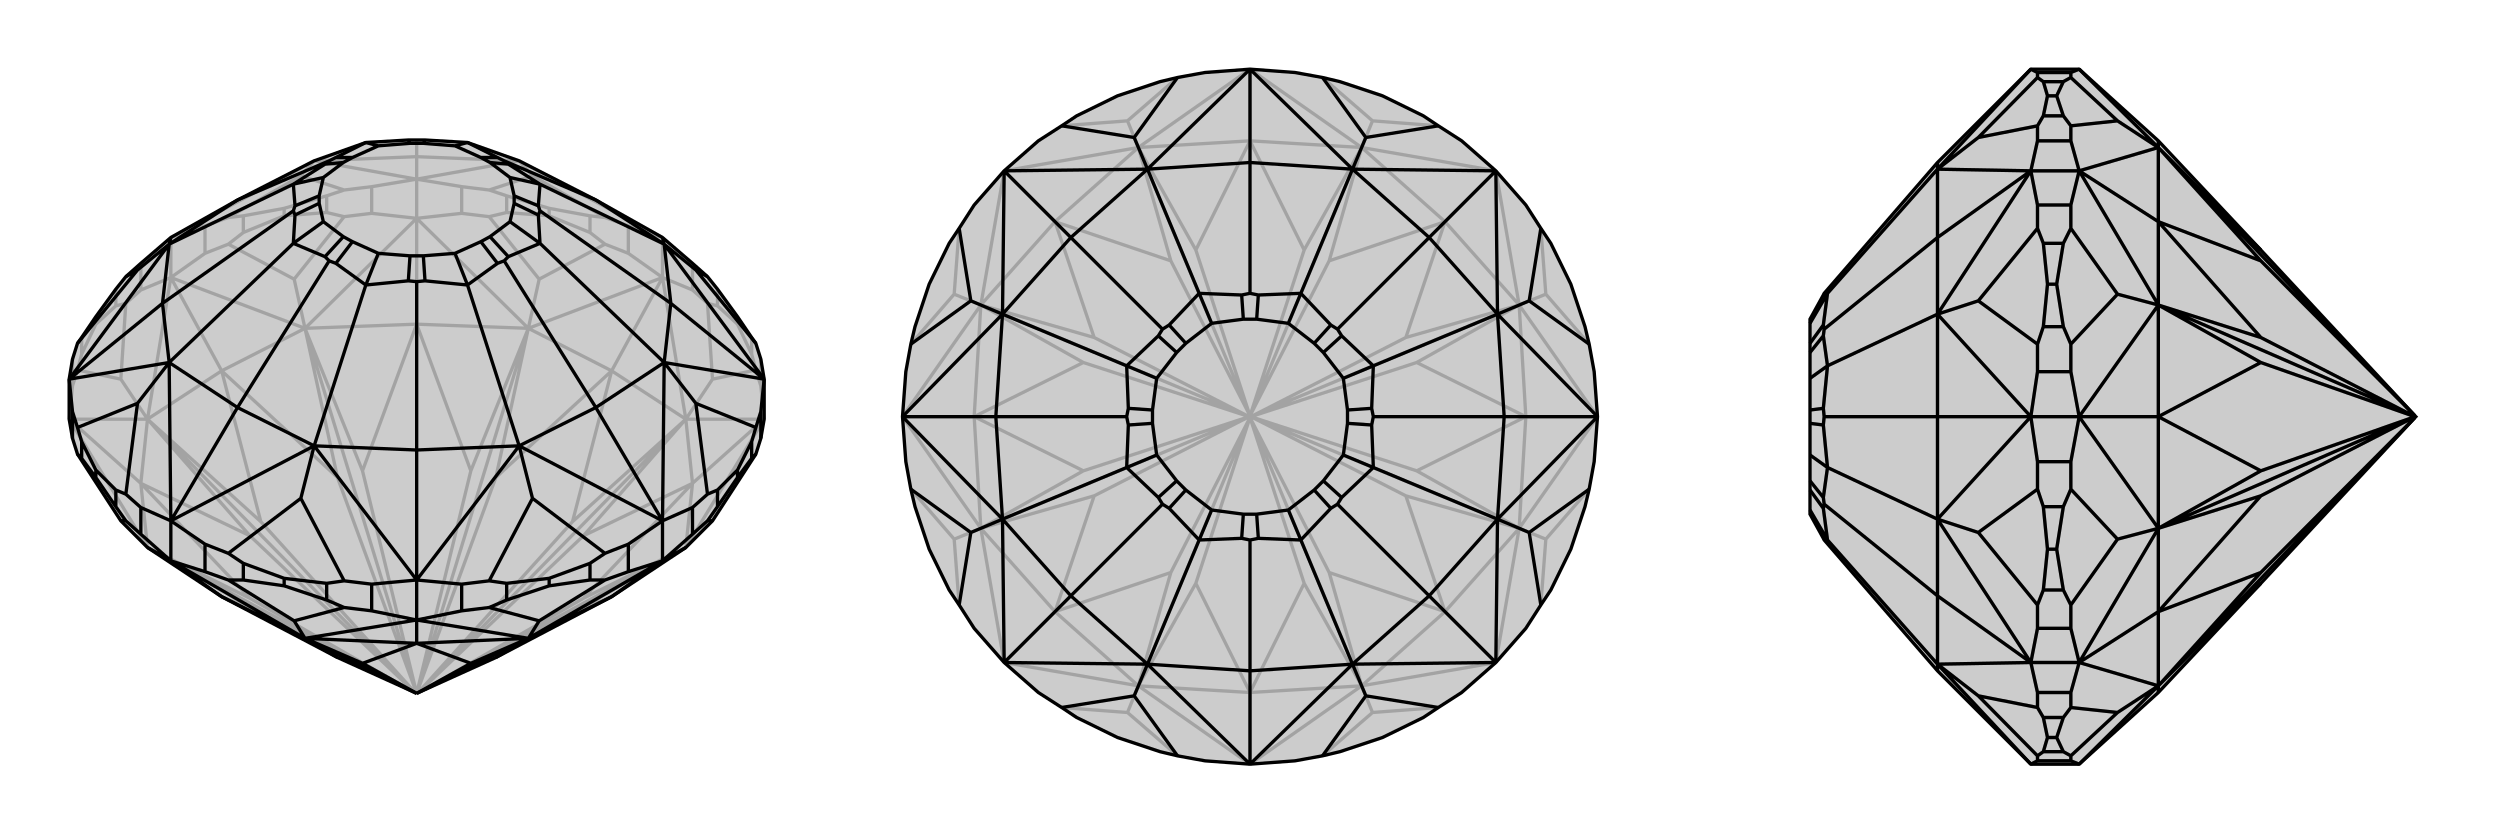 <svg xmlns="http://www.w3.org/2000/svg" viewBox="0 0 3000 1000">
    <g stroke="currentColor" stroke-width="4" fill="none" transform="translate(0 7)">
        <path fill="currentColor" stroke="none" fill-opacity=".2" d="M917,496L917,448L913,424L907,405L902,398L885,373L861,340L849,325L831,309L795,278L715,233L623,186L561,164L510,161L500,161L490,161L439,164L377,186L285,233L205,278L169,309L151,325L139,340L115,373L98,398L93,405L87,424L83,448L83,496L87,519L93,538L145,618L177,650L266,709L405,782L500,825L500,826L500,825L595,782L734,709L823,650L855,618L907,538L913,519z" />
<path stroke-opacity=".2" d="M913,456L913,424M902,418L902,398M885,382L885,373M861,360L861,340M831,341L831,309M795,326L795,278M754,297L754,264M708,272L708,252M659,252L659,243M608,248L608,228M554,249L554,217M500,255L500,208M446,249L446,217M392,248L392,228M341,252L341,243M292,272L292,252M246,297L246,264M205,326L205,278M169,341L169,309M139,360L139,340M115,382L115,373M98,418L98,398M87,456L87,424M913,456L917,496M913,456L907,437M831,341L849,357M831,341L795,326M855,448L823,496M754,297L795,326M754,297L726,286M554,249L587,253M554,249L500,255M647,328L634,387M446,249L500,255M446,249L413,253M246,297L274,286M246,297L205,326M353,328L366,387M169,341L205,326M169,341L151,357M87,456L93,437M87,456L83,496M145,448L177,496M917,496L823,650M917,496L823,496M917,496L831,573M795,326L823,496M795,326L634,387M795,326L734,438M500,255L634,387M500,255L366,387M500,255L500,382M205,326L366,387M205,326L177,496M205,326L266,438M83,496L177,496M83,496L177,650M83,496L169,573M902,418L907,437M902,418L885,382M885,382L861,360M861,360L849,357M907,437L855,448M849,357L855,448M708,272L726,286M708,272L659,252M659,252L608,248M608,248L587,253M726,286L647,328M587,253L647,328M392,248L413,253M392,248L341,252M341,252L292,272M292,272L274,286M413,253L353,328M274,286L353,328M139,360L151,357M139,360L115,382M115,382L98,418M98,418L93,437M151,357L145,448M93,437L145,448M831,573L823,650M831,573L823,496M734,438L823,496M734,438L634,387M500,382L634,387M500,382L366,387M266,438L366,387M266,438L177,496M169,573L177,496M169,573L177,650M266,709L313,729M734,709L687,729M831,573L700,711M831,573L700,636M500,826L501,825M734,438L687,619M734,438L595,566M500,826L501,825M500,382L565,558M500,382L435,558M500,826L500,825M266,438L405,566M266,438L313,619M500,826L500,825M169,573L300,636M169,573L300,711M500,826L499,825M500,826L499,825M177,650L313,729M313,729L499,825M823,650L687,729M687,729L501,825M823,650L700,711M501,825L700,711M823,650L501,825M823,496L700,636M700,636L501,825M823,496L687,619M687,619L501,825M823,496L501,825M634,387L595,566M595,566L500,825M634,387L565,558M500,825L565,558M634,387L500,825M366,387L435,558M435,558L500,825M366,387L405,566M405,566L500,825M366,387L500,825M177,496L313,619M313,619L499,825M177,496L300,636M499,825L300,636M177,496L499,825M177,650L300,711M499,825L300,711M177,650L499,825M754,264L795,278M754,264L726,254M246,264L274,254M205,278L246,264M446,217L500,208M446,217L413,221M377,186L361,204M554,217L587,221M554,217L500,208M623,186L639,204M795,278L623,186M205,278L377,186M500,208L377,186M500,208L623,186M500,208L500,181M377,186L500,181M623,186L500,181M500,181L500,161M392,228L413,221M392,228L341,243M341,243L292,252M292,252L274,254M274,254L361,204M413,221L361,204M708,252L726,254M708,252L659,243M659,243L608,228M608,228L587,221M726,254L639,204M587,221L639,204" />
<path d="M917,496L917,448L913,424L907,405L902,398L885,373L861,340L849,325L831,309L795,278L715,233L623,186L561,164L510,161L500,161L490,161L439,164L377,186L285,233L205,278L169,309L151,325L139,340L115,373L98,398L93,405L87,424L83,448L83,496L87,519L93,538L145,618L177,650L266,709L405,782L500,825L500,826L500,825L595,782L734,709L823,650L855,618L907,538L913,519z" />
<path d="M246,679L246,646M292,689L292,669M341,696L341,687M392,713L392,693M446,726L446,694M500,737L500,689M554,726L554,694M608,713L608,693M659,696L659,687M708,689L708,669M754,679L754,646M795,666L795,618M831,634L831,602M861,601L861,581M885,566L885,557M902,543L902,523M913,519L913,487M87,519L87,487M98,543L98,523M115,566L115,557M139,601L139,581M205,666L205,618M169,634L169,602M246,679L205,666M246,679L274,689M446,726L413,722M446,726L500,737M353,738L366,759M554,726L500,737M554,726L587,722M754,679L726,689M754,679L795,666M647,738L634,759M831,634L795,666M831,634L849,618M169,634L151,618M169,634L205,666M205,666L177,650M205,666L366,759M205,666L266,709M500,737L366,759M500,737L634,759M500,737L500,765M795,666L634,759M795,666L823,650M795,666L734,709M292,689L274,689M292,689L341,696M341,696L392,713M392,713L413,722M274,689L353,738M413,722L353,738M608,713L587,722M608,713L659,696M659,696L708,689M708,689L726,689M587,722L647,738M726,689L647,738M861,601L849,618M861,601L885,566M885,566L902,543M902,543L907,538M849,618L855,618M98,543L93,538M98,543L115,566M115,566L139,601M139,601L151,618M151,618L145,618M266,709L366,759M500,765L366,759M500,765L634,759M734,709L634,759M500,765L435,789M500,765L565,789M366,759L405,782M366,759L435,789M500,825L435,789M366,759L500,825M634,759L565,789M565,789L500,825M634,759L595,782M634,759L500,825M797,286L835,317M913,487L907,506M913,487L917,448M795,618L831,602M831,602L849,586M797,428L835,477M754,646L726,657M795,618L754,646M554,694L500,689M554,694L587,690M623,528L639,591M446,694L413,690M446,694L500,689M246,646L205,618M246,646L274,657M377,528L361,591M169,602L151,586M205,618L169,602M87,487L83,448M87,487L93,506M203,428L165,477M203,286L165,317M795,278L797,286M917,448L797,286M917,448L797,428M917,448L805,357M795,618L797,428M795,618L623,528M795,618L715,482M500,689L623,528M500,689L377,528M500,689L500,533M205,618L377,528M205,618L203,428M205,618L285,482M83,448L203,428M83,448L203,286M83,448L195,357M205,278L203,286M715,233L797,286M715,233L605,186M797,286L805,357M797,286L648,214M805,357L797,428M805,357L648,246M797,428L715,482M797,428L648,285M715,482L623,528M715,482L605,306M623,528L500,533M623,528L561,335M500,533L377,528M500,533L500,331M377,528L285,482M377,528L439,335M285,482L203,428M285,482L395,306M203,428L195,357M203,428L352,285M195,357L203,286M195,357L352,246M203,286L285,233M203,286L352,214M285,233L395,186M561,164L597,182M648,214L610,190M648,214L646,240M648,214L612,206M648,285L646,251M648,285L610,301M648,285L612,259M561,335L597,309M561,335L510,330M561,335L546,297M439,335L490,330M439,335L403,309M439,335L454,297M352,285L390,301M352,285L354,251M352,285L388,259M352,214L354,240M352,214L390,190M352,214L388,206M439,164L403,182M439,164L454,168M561,164L546,168M605,186L597,182M605,186L610,190M597,182L577,182M610,190L588,188M648,246L646,240M648,246L646,251M646,240L617,228M646,251L617,237M605,306L610,301M605,306L597,309M610,301L588,277M597,309L577,283M500,331L510,330M500,331L490,330M510,330L508,300M490,330L492,300M395,306L403,309M395,306L390,301M403,309L423,283M390,301L412,277M352,246L354,251M352,246L354,240M354,251L383,237M354,240L383,228M395,186L390,190M395,186L403,182M390,190L412,188M403,182L423,182M490,161L492,165M510,161L508,165M546,168L577,182M612,206L588,188M612,206L617,228M612,259L617,237M612,259L588,277M546,297L577,283M546,297L508,300M454,297L492,300M454,297L423,283M388,259L412,277M388,259L383,237M388,206L383,228M388,206L412,188M454,168L423,182M454,168L492,165M546,168L508,165M577,182L588,188M617,228L617,237M588,277L577,283M508,300L492,300M423,283L412,277M383,237L383,228M412,188L423,182M492,165L508,165M849,325L835,317M907,405L835,317M861,581L849,586M861,581L885,557M885,557L902,523M902,523L907,506M907,506L835,477M849,586L835,477M608,693L587,690M608,693L659,687M659,687L708,669M708,669L726,657M726,657L639,591M587,690L639,591M292,669L274,657M292,669L341,687M341,687L392,693M392,693L413,690M413,690L361,591M274,657L361,591M98,523L93,506M98,523L115,557M115,557L139,581M139,581L151,586M151,586L165,477M93,506L165,477M93,405L165,317M151,325L165,317" />
    </g>
    <g stroke="currentColor" stroke-width="4" fill="none" transform="translate(1000 0)">
        <path fill="currentColor" stroke="none" fill-opacity=".2" d="M500,83L554,87L587,93L608,98L659,115L708,139L726,151L754,169L795,205L831,246L849,274L861,292L885,341L902,392L907,413L913,446L917,500L913,554L907,587L902,608L885,659L861,708L849,726L831,754L795,795L754,831L726,849L708,861L659,885L608,902L587,907L554,913L500,917L446,913L413,907L392,902L341,885L292,861L274,849L246,831L205,795L169,754L151,726L139,708L115,659L98,608L93,587L87,554L83,500L87,446L93,413L98,392L115,341L139,292L151,274L169,246L205,205L246,169L274,151L292,139L341,115L392,98L413,93L446,87z" />
<path stroke-opacity=".2" d="M647,855L634,823M855,647L823,634M855,353L823,366M647,145L634,177M353,145L366,177M145,353L177,366M145,647L177,634M353,855L366,823M500,917L366,823M500,917L634,823M500,917L500,831M795,795L634,823M795,795L823,634M795,795L734,734M917,500L823,634M917,500L823,366M917,500L831,500M795,205L823,366M795,205L634,177M795,205L734,266M500,83L634,177M500,83L366,177M500,83L500,169M205,205L366,177M205,205L177,366M205,205L266,266M83,500L177,366M83,500L177,634M83,500L169,500M205,795L177,634M205,795L366,823M205,795L266,734M587,907L647,855M726,849L647,855M849,726L855,647M907,587L855,647M907,413L855,353M849,274L855,353M726,151L647,145M587,93L647,145M413,93L353,145M274,151L353,145M151,274L145,353M93,413L145,353M93,587L145,647M151,726L145,647M274,849L353,855M413,907L353,855M500,831L366,823M500,831L634,823M734,734L634,823M734,734L823,634M831,500L823,634M831,500L823,366M734,266L823,366M734,266L634,177M500,169L634,177M500,169L366,177M266,266L366,177M266,266L177,366M169,500L177,366M169,500L177,634M266,734L177,634M266,734L366,823M500,831L435,700M500,831L565,700M734,734L595,687M734,734L687,595M500,500L500,501M831,500L700,565M831,500L700,435M500,500L501,500M734,266L687,405M734,266L595,313M500,500L501,500M500,169L565,300M500,169L435,300M500,500L500,499M266,266L405,313M266,266L313,405M500,500L500,499M169,500L300,435M169,500L300,565M500,500L499,500M266,734L313,595M266,734L405,687M500,500L500,501M500,500L499,500M366,823L435,700M435,700L500,501M634,823L565,700M565,700L500,501M634,823L595,687M500,501L595,687M634,823L500,501M823,634L687,595M687,595L501,500M823,634L700,565M700,565L501,500M823,634L501,500M823,366L700,435M700,435L501,500M823,366L687,405M501,500L687,405M823,366L501,500M634,177L595,313M595,313L500,499M634,177L565,300M565,300L500,499M634,177L500,499M366,177L435,300M435,300L500,499M366,177L405,313M500,499L405,313M366,177L500,499M177,366L313,405M313,405L499,500M177,366L300,435M300,435L499,500M177,366L499,500M177,634L300,565M300,565L499,500M177,634L313,595M499,500L313,595M177,634L499,500M366,823L405,687M500,501L405,687M366,823L500,501" />
<path d="M500,83L554,87L587,93L608,98L659,115L708,139L726,151L754,169L795,205L831,246L849,274L861,292L885,341L902,392L907,413L913,446L917,500L913,554L907,587L902,608L885,659L861,708L849,726L831,754L795,795L754,831L726,849L708,861L659,885L608,902L587,907L554,913L500,917L446,913L413,907L392,902L341,885L292,861L274,849L246,831L205,795L169,754L151,726L139,708L115,659L98,608L93,587L87,554L83,500L87,446L93,413L98,392L115,341L139,292L151,274L169,246L205,205L246,169L274,151L292,139L341,115L392,98L413,93L446,87z" />
<path d="M623,203L639,165M797,377L835,361M797,623L835,639M623,797L639,835M377,797L361,835M203,623L165,639M203,377L165,361M377,203L361,165M500,83L377,203M500,83L623,203M500,83L500,195M795,205L623,203M795,205L797,377M795,205L715,285M917,500L797,377M917,500L797,623M917,500L805,500M795,795L797,623M795,795L623,797M795,795L715,715M500,917L623,797M500,917L377,797M500,917L500,805M205,795L377,797M205,795L203,623M205,795L285,715M83,500L203,623M83,500L203,377M83,500L195,500M205,205L203,377M205,205L377,203M205,205L285,285M377,203L500,195M500,195L623,203M500,195L500,352M623,203L715,285M623,203L561,352M715,285L797,377M715,285L605,395M797,377L805,500M797,377L648,439M805,500L797,623M805,500L648,500M797,623L715,715M797,623L648,561M715,715L623,797M715,715L605,605M623,797L500,805M623,797L561,648M500,805L377,797M500,805L500,648M377,797L285,715M377,797L439,648M285,715L203,623M285,715L395,605M203,623L195,500M203,623L352,561M195,500L203,377M195,500L352,500M203,377L285,285M203,377L352,439M377,203L285,285M377,203L439,352M285,285L395,395M439,352L490,354M561,352L510,354M561,352L597,390M561,352L546,388M648,439L610,403M648,439L646,490M648,439L612,454M648,561L646,510M648,561L610,597M648,561L612,546M561,648L597,610M561,648L510,646M561,648L546,612M439,648L490,646M439,648L403,610M439,648L454,612M352,561L390,597M352,561L354,510M352,561L388,546M352,439L354,490M352,439L390,403M352,439L388,454M439,352L403,390M439,352L454,388M500,352L490,354M500,352L510,354M490,354L492,383M510,354L508,383M605,395L597,390M605,395L610,403M597,390L577,412M610,403L588,423M648,500L646,490M648,500L646,510M646,490L617,492M646,510L617,508M605,605L610,597M605,605L597,610M610,597L588,577M597,610L577,588M500,648L510,646M500,648L490,646M510,646L508,617M490,646L492,617M395,605L403,610M395,605L390,597M403,610L423,588M390,597L412,577M352,500L354,510M352,500L354,490M354,510L383,508M354,490L383,492M395,395L390,403M395,395L403,390M390,403L412,423M403,390L423,412M454,388L492,383M546,388L508,383M546,388L577,412M612,454L588,423M612,454L617,492M612,546L617,508M612,546L588,577M546,612L577,588M546,612L508,617M454,612L492,617M454,612L423,588M388,546L412,577M388,546L383,508M388,454L383,492M388,454L412,423M454,388L423,412M492,383L508,383M577,412L588,423M617,492L617,508M588,577L577,588M508,617L492,617M423,588L412,577M383,508L383,492M412,423L423,412M587,93L639,165M726,151L639,165M849,274L835,361M907,413L835,361M907,587L835,639M849,726L835,639M726,849L639,835M587,907L639,835M413,907L361,835M274,849L361,835M151,726L165,639M93,587L165,639M93,413L165,361M151,274L165,361M413,93L361,165M274,151L361,165" />
    </g>
    <g stroke="currentColor" stroke-width="4" fill="none" transform="translate(2000 0)">
        <path fill="currentColor" stroke="none" fill-opacity=".2" d="M590,831L713,700L898,501L899,500L898,499L713,300L590,169L495,83L437,83L325,195L189,352L188,354L172,383L172,388L172,412L172,423L172,454L172,492L172,508L172,546L172,577L172,588L172,612L172,617L188,646L189,648L325,805L437,917L495,917z" />
<path stroke-opacity=".2" d="M485,87L445,87M476,98L452,98M468,115L457,115M476,139L452,139M485,169L445,169M495,205L437,205M485,246L445,246M476,292L452,292M468,341L457,341M476,392L452,392M485,446L445,446M495,500L437,500M485,554L445,554M476,608L452,608M468,659L457,659M476,708L452,708M485,754L445,754M495,795L437,795M485,831L445,831M476,861L452,861M468,885L457,885M476,902L452,902M485,913L445,913M485,87L495,83M485,87L485,93M485,169L485,151M485,169L495,205M541,145L590,177M485,246L495,205M485,246L485,274M485,446L485,413M485,446L495,500M541,353L590,366M485,554L495,500M485,554L485,587M485,754L485,726M485,754L495,795M541,647L590,634M485,831L495,795M485,831L485,849M485,913L485,907M485,913L495,917M541,855L590,823M495,917L590,823M495,83L590,177M495,205L590,177M495,205L590,366M495,205L590,266M495,500L590,366M495,500L590,634M495,500L590,500M495,795L590,634M495,795L590,823M495,795L590,734M476,98L485,93M476,98L468,115M468,115L476,139M476,139L485,151M485,93L541,145M485,151L541,145M476,292L485,274M476,292L468,341M468,341L476,392M476,392L485,413M485,274L541,353M485,413L541,353M476,608L485,587M476,608L468,659M468,659L476,708M476,708L485,726M485,587L541,647M485,726L541,647M476,861L485,849M476,861L468,885M468,885L476,902M476,902L485,907M485,849L541,855M485,907L541,855M590,831L590,823M590,169L590,177M590,266L590,177M590,266L590,366M590,500L590,366M590,500L590,634M590,734L590,634M590,734L590,823M590,266L713,313M590,266L713,405M590,500L713,435M590,500L713,565M899,500L898,500M590,734L713,595M590,734L713,687M899,500L898,500M590,823L713,700M590,177L713,300M590,177L713,313M898,499L713,313M590,177L898,499M590,366L713,405M713,405L898,500M590,366L713,435M713,435L898,500M590,366L898,500M590,634L713,565M713,565L898,500M590,634L713,595M898,500L713,595M590,634L898,500M590,823L713,687M898,501L713,687M590,823L898,501M445,87L437,83M445,87L445,93M445,913L445,907M437,917L445,913M445,831L437,795M445,831L445,849M325,797L374,835M445,754L445,726M445,754L437,795M437,500L445,554M445,554L445,587M325,623L374,639M445,446L445,413M437,500L445,446M445,246L437,205M445,246L445,274M325,377L374,361M445,169L445,151M445,169L437,205M325,203L374,165M437,83L325,203M437,917L325,797M437,795L325,797M437,795L325,623M437,795L325,715M437,500L325,623M437,500L325,377M437,500L325,500M437,205L325,377M437,205L325,203M437,205L325,285M325,203L325,195M325,805L325,797M325,797L325,715M325,797L193,648M325,715L325,623M325,715L189,605M325,623L325,500M325,623L193,561M325,500L325,377M325,500L189,500M325,377L325,285M325,377L193,439M325,203L325,285M325,203L193,352M325,285L189,395M193,352L188,354M193,648L188,646M193,648L188,610M193,648L172,612M193,561L188,597M193,561L188,510M193,561L172,546M193,439L188,490M193,439L188,403M193,439L172,454M193,352L188,390M193,352L172,388M189,605L188,610M189,605L188,597M188,610L172,588M188,597L172,577M189,500L188,510M189,500L188,490M188,510L172,508M188,490L172,492M189,395L188,403M189,395L188,390M188,403L172,423M188,390L172,412M452,861L445,849M452,861L457,885M457,885L452,902M452,902L445,907M445,907L374,835M445,849L374,835M452,608L445,587M452,608L457,659M457,659L452,708M452,708L445,726M445,726L374,639M445,587L374,639M452,292L445,274M452,292L457,341M457,341L452,392M452,392L445,413M445,413L374,361M445,274L374,361M452,98L445,93M452,98L457,115M457,115L452,139M452,139L445,151M445,93L374,165M445,151L374,165" />
<path d="M590,831L713,700L898,501L899,500L898,499L713,300L590,169L495,83L437,83L325,195L189,352L188,354L172,383L172,388L172,412L172,423L172,454L172,492L172,508L172,546L172,577L172,588L172,612L172,617L188,646L189,648L325,805L437,917L495,917z" />
<path d="M485,913L445,913M476,902L452,902M468,885L457,885M476,861L452,861M485,831L445,831M495,795L437,795M485,754L445,754M476,708L452,708M468,659L457,659M476,608L452,608M485,554L445,554M495,500L437,500M485,446L445,446M476,392L452,392M468,341L457,341M476,292L452,292M485,246L445,246M495,205L437,205M485,169L445,169M476,139L452,139M468,115L457,115M476,98L452,98M485,87L445,87M485,913L495,917M485,913L485,907M485,831L485,849M485,831L495,795M541,855L590,823M485,754L495,795M485,754L485,726M485,554L485,587M485,554L495,500M541,647L590,634M485,446L495,500M485,446L485,413M485,246L485,274M485,246L495,205M541,353L590,366M485,169L495,205M485,169L485,151M485,87L485,93M485,87L495,83M541,145L590,177M495,917L590,823M495,795L590,823M495,795L590,634M495,795L590,734M495,500L590,634M495,500L590,366M495,500L590,500M495,205L590,366M495,205L590,177M495,205L590,266M495,83L590,177M476,902L485,907M476,902L468,885M468,885L476,861M476,861L485,849M485,907L541,855M485,849L541,855M476,708L485,726M476,708L468,659M468,659L476,608M476,608L485,587M485,726L541,647M485,587L541,647M476,392L485,413M476,392L468,341M468,341L476,292M476,292L485,274M485,413L541,353M485,274L541,353M476,139L485,151M476,139L468,115M468,115L476,98M476,98L485,93M485,151L541,145M485,93L541,145M590,831L590,823M590,734L590,823M590,734L590,634M590,500L590,634M590,500L590,366M590,266L590,366M590,266L590,177M590,169L590,177M590,734L713,687M590,734L713,595M590,500L713,565M590,500L713,435M899,500L898,500M590,266L713,405M590,266L713,313M899,500L898,500M590,823L713,700M590,823L713,687M898,501L713,687M590,823L898,501M590,634L713,595M713,595L898,500M590,634L713,565M713,565L898,500M590,634L898,500M590,366L713,435M713,435L898,500M590,366L713,405M898,500L713,405M590,366L898,500M590,177L713,313M713,313L898,499M590,177L713,300M590,177L898,499M445,87L445,93M445,87L437,83M445,169L437,205M445,169L445,151M325,203L374,165M445,246L445,274M445,246L437,205M437,500L445,446M445,446L445,413M325,377L374,361M445,554L445,587M437,500L445,554M445,754L437,795M445,754L445,726M325,623L374,639M445,831L445,849M445,831L437,795M445,913L437,917M445,913L445,907M325,797L374,835M437,83L325,203M437,205L325,203M437,205L325,377M437,205L325,285M437,500L325,377M437,500L325,623M437,500L325,500M437,795L325,623M437,795L325,797M437,795L325,715M437,917L325,797M325,195L325,203M325,203L325,285M325,203L193,352M325,285L325,377M325,285L189,395M325,377L325,500M325,377L193,439M325,500L325,623M325,500L189,500M325,623L325,715M325,623L193,561M325,715L325,797M325,715L189,605M325,797L325,805M325,797L193,648M193,352L188,354M193,352L188,390M193,352L172,388M193,439L188,403M193,439L188,490M193,439L172,454M193,561L188,510M193,561L188,597M193,561L172,546M193,648L188,610M193,648L188,646M193,648L172,612M189,395L188,390M189,395L188,403M188,390L172,412M188,403L172,423M189,500L188,490M189,500L188,510M188,490L172,492M188,510L172,508M189,605L188,597M189,605L188,610M188,597L172,577M188,610L172,588M452,139L445,151M452,139L457,115M457,115L452,98M452,98L445,93M445,93L374,165M445,151L374,165M452,392L445,413M452,392L457,341M457,341L452,292M452,292L445,274M445,274L374,361M445,413L374,361M452,708L445,726M452,708L457,659M457,659L452,608M452,608L445,587M445,587L374,639M445,726L374,639M452,902L445,907M452,902L457,885M457,885L452,861M452,861L445,849M445,849L374,835M445,907L374,835" />
    </g>
</svg>